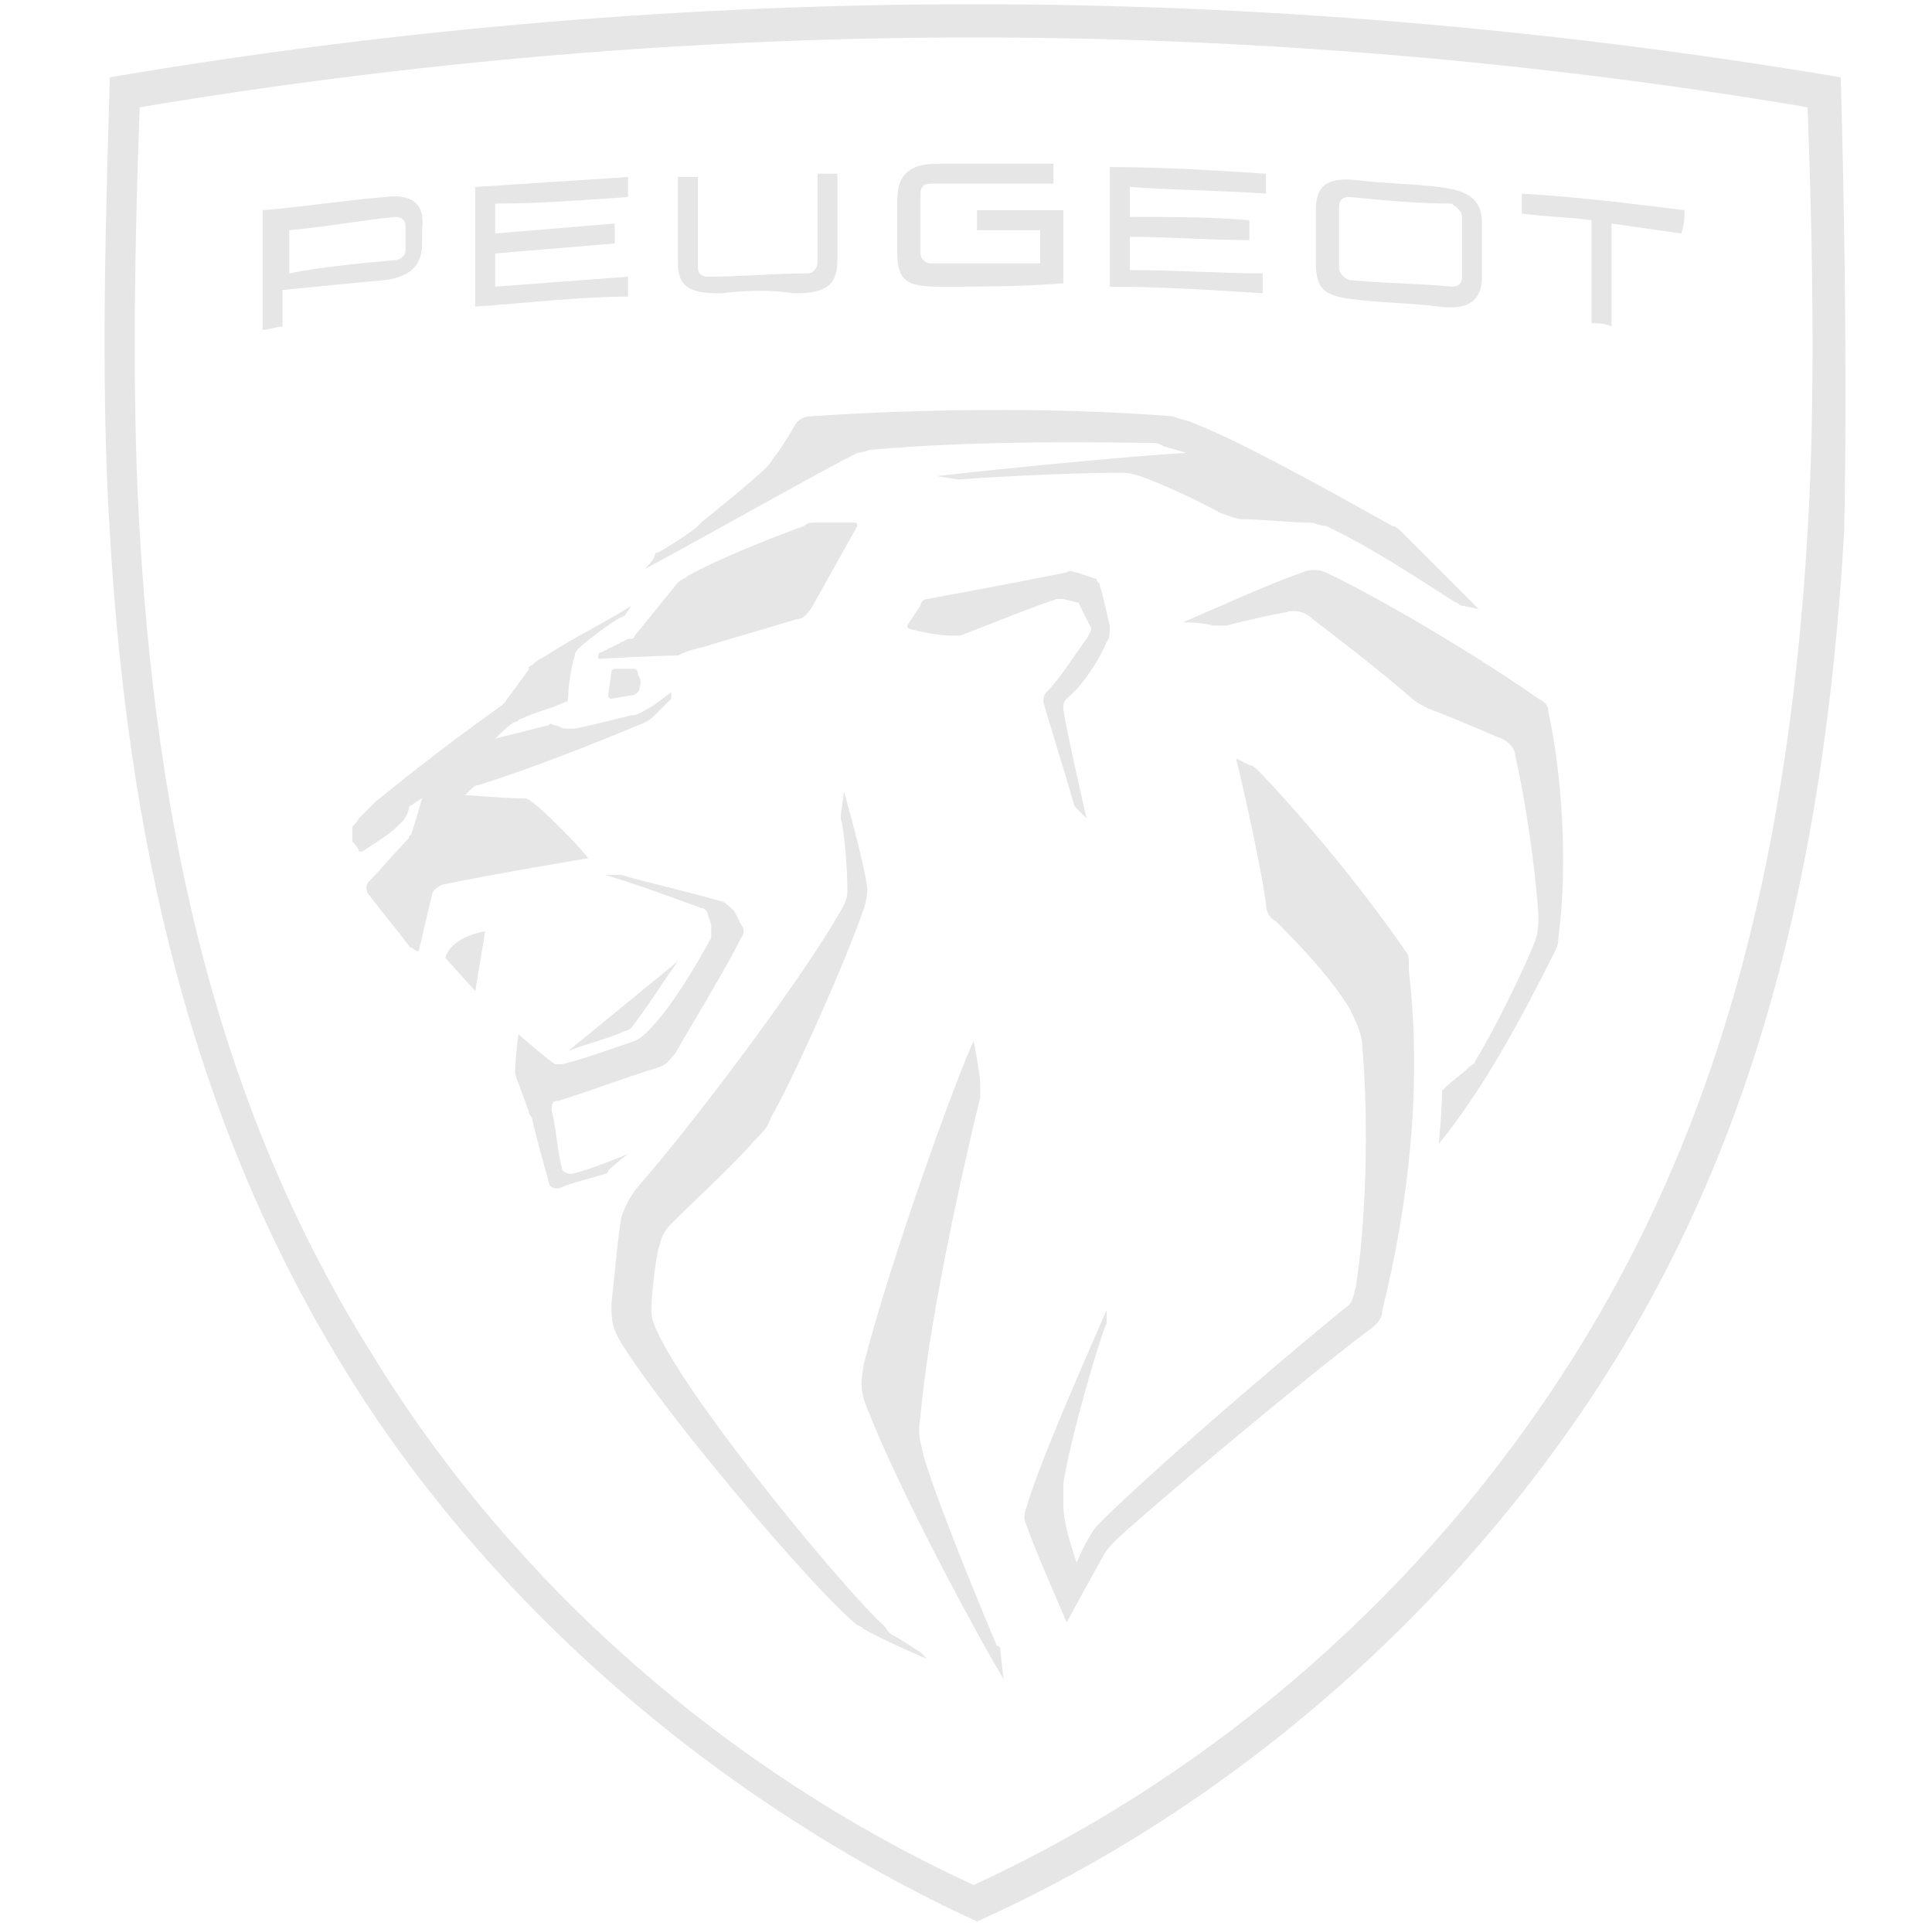 <svg width="201" height="200" viewBox="0 0 201 200" fill="none" xmlns="http://www.w3.org/2000/svg">
<path d="M59.474 122.108C58.782 122.108 58.437 121.763 58.437 121.417C58.091 120.38 57.745 116.578 57.4 115.541C57.4 114.85 57.4 114.504 58.091 114.504C60.511 113.813 65.004 112.084 68.461 111.047C69.498 110.702 69.498 110.356 70.189 109.665C71.572 107.245 75.374 101.024 77.102 97.567C77.448 97.222 77.448 96.53 77.102 96.184L76.411 94.802C76.065 94.456 75.374 93.765 75.028 93.765C71.572 92.728 66.732 91.691 64.659 91H62.93C66.387 92.037 69.152 93.074 72.954 94.456C73.3 94.456 73.645 94.802 73.645 95.148L73.991 96.184V97.567C72.263 100.678 69.843 104.826 67.424 107.245C67.078 107.591 66.732 107.937 66.041 108.282C63.967 108.974 60.165 110.356 58.437 110.702H57.745C56.709 110.011 53.943 107.591 53.943 107.591C53.943 107.591 53.598 110.011 53.598 111.393V111.739C53.943 112.776 54.635 114.504 54.98 115.541C54.98 115.771 55.096 116.002 55.326 116.232C55.672 117.96 57.054 122.8 57.054 122.8C57.054 123.491 57.745 123.837 58.437 123.491C59.128 123.145 61.893 122.454 62.93 122.108C62.93 122.108 63.276 122.108 63.276 121.763C63.967 121.071 65.35 120.034 65.35 120.034C65.35 120.034 61.202 121.763 59.474 122.108Z" fill="#E6E6E6"/>
<path d="M65.688 106.9C67.071 105.172 68.799 102.407 70.528 99.987L59.121 109.32C60.849 108.628 63.615 107.937 64.997 107.246C65.228 107.246 65.458 107.13 65.688 106.9Z" fill="#E6E6E6"/>
<path d="M66.035 69.57H63.961C63.961 69.57 63.615 69.57 63.615 69.915L63.27 72.335C63.27 72.335 63.27 72.681 63.615 72.681L65.689 72.335C66.035 72.335 66.38 71.989 66.38 71.989C66.726 71.298 66.726 70.607 66.38 70.261C66.38 69.57 66.035 69.57 66.035 69.57Z" fill="#E6E6E6"/>
<path d="M46.336 99.641L49.447 103.098L50.484 96.876C48.41 97.222 46.682 98.259 46.336 99.641Z" fill="#E6E6E6"/>
<path d="M146.234 98.95C144.851 96.876 138.629 88.235 131.025 80.285C130.679 79.939 130.334 79.594 129.988 79.594L128.606 78.902C128.606 78.902 131.025 88.926 131.716 94.111C131.716 94.802 132.062 95.494 132.753 95.839C136.21 99.296 138.629 102.061 140.358 104.826C141.049 106.209 141.74 107.591 141.74 108.974C142.432 116.924 142.086 127.639 141.049 133.861C140.703 135.243 140.703 135.589 139.666 136.28C132.062 142.502 119.619 153.217 114.434 158.402C113.973 158.863 113.627 159.324 113.397 159.785C112.706 160.821 112.014 162.55 112.014 162.55C112.014 162.55 110.632 158.748 110.632 156.674V154.254C111.323 149.761 114.434 139.046 115.125 137.663V136.28C114.088 138.7 108.212 151.835 106.83 156.674C106.484 157.711 106.484 158.056 106.83 158.748C107.521 160.821 109.94 166.352 110.977 168.771C110.977 168.771 113.397 164.278 114.78 161.858C115.125 161.167 115.816 160.476 116.162 160.13C120.31 156.328 135.519 143.539 142.432 138.354C143.468 137.663 143.814 136.972 143.814 136.28C146.579 125.219 147.962 112.776 146.579 101.024C146.579 99.641 146.579 99.296 146.234 98.95Z" fill="#E6E6E6"/>
<path d="M115.114 66.805C115.46 66.459 115.46 65.768 115.46 65.076C115.114 63.694 114.768 61.965 114.423 60.929C114.423 60.583 114.077 60.583 114.077 60.237L112.003 59.546C111.658 59.546 111.312 59.2 110.966 59.546C105.781 60.583 100.251 61.62 96.449 62.311C96.103 62.311 95.758 62.657 95.758 63.002L94.375 65.076C94.375 65.076 94.375 65.422 94.721 65.422C95.758 65.768 97.832 66.113 98.868 66.113H99.905C102.671 65.076 106.818 63.348 109.929 62.311H110.621L112.003 62.657C112.349 62.657 112.349 63.002 112.349 63.002C112.694 63.694 113.04 64.385 113.386 65.076C113.731 65.422 113.386 65.768 113.04 66.459C112.003 67.842 110.275 70.607 108.892 71.989C108.547 72.335 108.547 72.681 108.547 73.026C109.238 75.446 110.966 80.976 111.658 83.396C111.658 83.742 112.003 84.087 112.003 84.087L113.04 85.124C113.04 85.124 110.966 76.137 110.621 73.718C110.621 73.372 110.621 73.026 110.966 72.681C112.694 71.298 114.423 68.533 115.114 66.805Z" fill="#E6E6E6"/>
<path d="M161.088 74.063C161.088 73.371 160.742 73.026 160.051 72.68C154.175 68.532 143.805 62.311 137.929 59.545C137.238 59.2 136.201 59.2 135.51 59.545C132.399 60.582 127.906 62.656 123.066 64.73C123.066 64.73 125.14 64.73 126.177 65.076H127.56C128.942 64.73 131.708 64.039 133.782 63.693C134.819 63.348 135.855 63.693 136.547 64.385C139.312 66.459 144.151 70.261 146.916 72.68C147.262 73.026 147.953 73.371 148.645 73.717C153.138 75.445 155.212 76.482 156.249 76.828C156.94 77.174 157.631 77.865 157.631 78.556C158.668 83.05 159.705 89.963 160.051 95.147C160.051 96.184 160.051 96.876 159.705 97.913C158.323 101.369 155.212 107.591 153.484 110.356C153.484 110.702 153.138 110.702 152.792 111.047C152.101 111.739 151.064 112.43 150.373 113.121L150.027 113.467C150.027 115.541 149.681 118.997 149.681 118.997C154.175 113.467 157.977 106.554 161.779 98.95C162.125 98.258 162.125 97.913 162.125 97.567C163.162 89.963 162.471 80.284 161.088 74.063Z" fill="#E6E6E6"/>
<path d="M103.71 171.191C102.673 168.771 97.489 156.328 96.106 151.489C95.76 149.761 95.415 149.415 95.76 147.341C96.797 135.589 101.291 116.924 101.982 114.159V112.776C101.982 111.739 101.291 108.282 101.291 108.282C99.217 112.776 92.649 131.095 89.884 141.811C89.539 143.884 89.539 144.23 89.884 145.613C93.341 154.945 102.673 171.882 104.402 174.647L104.056 171.536C104.056 171.536 104.056 171.191 103.71 171.191Z" fill="#E6E6E6"/>
<path d="M95.763 171.883C95.763 171.883 93.689 170.5 92.998 170.154C92.306 169.809 92.306 169.463 91.96 169.117C87.813 165.315 72.95 147.341 68.802 139.391C68.111 138.009 67.765 137.318 67.765 136.281C67.765 134.898 68.111 131.787 68.456 130.059C68.802 129.022 68.802 128.331 69.839 127.294C72.258 124.874 76.406 121.072 78.48 118.652C79.517 117.615 79.863 117.27 80.208 116.233C82.282 112.776 88.158 99.642 89.887 94.457C90.117 93.766 90.232 93.074 90.232 92.383C89.887 89.618 87.813 82.359 87.813 82.359L87.467 84.779V85.124C87.813 86.161 88.158 90.309 88.158 92.383C88.158 93.074 88.158 93.42 87.813 94.111C84.702 99.987 73.295 115.542 66.037 123.837C65.345 124.874 65 125.565 64.654 126.602C64.308 128.331 63.963 132.478 63.617 135.589C63.617 137.318 63.617 138.009 64.654 139.737C69.148 146.996 84.011 164.624 88.85 168.772C89.195 169.117 89.541 169.117 89.887 169.463C91.615 170.5 96.454 172.574 96.454 172.574L95.763 171.883Z" fill="#E6E6E6"/>
<path d="M73.649 67.151L82.981 64.385C83.672 64.385 84.018 63.694 84.364 63.349L89.203 54.707C89.203 54.477 89.088 54.362 88.857 54.362H84.71C84.364 54.362 84.018 54.362 83.672 54.707C79.87 56.09 74.686 58.164 71.575 59.892C71.229 60.238 70.883 60.238 70.538 60.583L66.044 66.114C66.044 66.459 65.699 66.459 65.353 66.459L62.588 67.842C62.588 67.842 62.242 67.842 62.242 68.188V68.533C62.242 68.533 68.464 68.188 70.538 68.188C71.92 67.496 72.612 67.496 73.649 67.151Z" fill="#E6E6E6"/>
<path d="M90.924 46.757C102.676 45.72 116.157 46.066 119.613 46.066C119.959 46.066 120.65 46.066 120.996 46.411L123.415 47.103C117.539 47.449 103.368 48.831 97.492 49.522L99.565 49.868H99.911C104.059 49.522 112.7 49.177 116.157 49.177C117.194 49.177 117.539 49.177 118.576 49.522C120.65 50.214 125.143 52.288 126.872 53.325C127.909 53.67 128.6 54.016 129.291 54.016C131.365 54.016 134.13 54.361 136.204 54.361C136.896 54.361 137.241 54.707 137.933 54.707C142.426 56.781 147.611 60.238 151.413 62.657C151.759 62.657 151.759 63.003 152.104 63.003L153.832 63.348C153.832 63.348 147.956 57.472 145.882 55.398C145.537 55.053 145.191 54.707 144.846 54.707C136.204 49.868 128.6 45.72 124.107 43.992C123.415 43.646 122.724 43.646 122.033 43.301C108.552 42.264 94.726 42.609 84.357 43.301C83.665 43.301 82.974 43.646 82.629 44.338C82.283 45.029 81.591 46.066 80.9 47.103C80.555 47.449 80.209 48.14 79.863 48.485C78.135 50.214 75.024 52.633 72.95 54.361L72.605 54.707C71.913 55.398 69.148 57.127 68.457 57.472C68.226 57.472 68.111 57.588 68.111 57.818C68.111 58.164 67.074 59.201 67.074 59.201C75.37 54.707 85.739 48.831 89.196 47.103C89.887 47.103 90.233 46.757 90.924 46.757Z" fill="#E6E6E6"/>
<path d="M52.552 73.027L52.207 73.372C44.948 78.557 40.8 82.014 39.072 83.396C38.381 84.088 37.689 84.779 37.344 85.124C36.998 85.816 36.652 85.816 36.652 86.162V87.544C36.652 87.544 37.344 88.235 37.344 88.581H37.689C38.726 87.89 40.455 86.853 41.491 85.816L41.837 85.47C42.183 85.124 42.528 84.433 42.528 84.088C42.528 83.742 42.874 83.742 42.874 83.742C43.22 83.396 43.911 83.051 43.911 83.051C43.911 83.051 43.22 85.47 42.874 86.507C42.874 86.853 42.528 86.853 42.528 87.198C41.492 88.235 39.417 90.655 38.381 91.692C38.035 92.038 38.035 92.729 38.381 93.075C39.417 94.457 41.146 96.531 42.183 97.914C42.528 98.259 42.528 98.605 42.874 98.605C43.22 98.951 43.565 98.951 43.565 98.951C43.565 98.951 44.602 94.457 44.948 93.075C44.948 92.729 45.294 92.383 45.985 92.038C50.824 91.001 61.194 89.272 61.194 89.272C60.157 87.89 56.354 84.088 55.318 83.396C54.972 83.051 54.626 83.051 54.281 83.051C52.898 83.051 48.404 82.705 48.404 82.705C48.404 82.705 48.75 82.359 49.096 82.014C49.326 81.783 49.557 81.668 49.787 81.668C55.318 79.94 62.23 77.175 66.378 75.446C67.415 75.101 67.761 74.755 68.452 74.064C68.798 73.718 69.489 73.027 69.835 72.681V71.99C69.835 71.99 68.106 73.372 67.415 73.718C66.724 74.064 66.378 74.409 65.687 74.409C64.304 74.755 61.539 75.446 59.811 75.792H58.774C58.428 75.792 58.083 75.446 57.737 75.446C57.391 75.446 57.391 75.101 57.046 75.446L51.515 76.829C51.515 76.829 53.243 75.101 53.589 75.101C53.935 75.101 53.935 74.755 54.281 74.755C55.663 74.064 57.391 73.718 58.774 73.027C59.12 73.027 59.12 72.681 59.12 72.335C59.12 71.299 59.465 69.225 59.811 68.188C59.811 67.957 59.926 67.727 60.157 67.496C60.848 66.805 63.959 64.385 64.996 64.04L65.687 63.003C63.613 64.385 59.465 66.459 57.391 67.842C56.354 68.533 56.009 68.533 55.318 69.225C55.318 69.225 54.972 69.225 54.972 69.57C55.663 68.879 53.244 71.99 52.552 73.027Z" fill="#E6E6E6"/>
<path d="M191.51 8.044C160.747 2.859 130.33 0.44 101.296 0.44C72.261 0.44 41.844 2.859 11.427 8.044C11.081 20.488 10.39 39.153 11.427 55.398C13.501 91.346 21.45 119.344 36.313 143.194C51.176 167.043 74.681 187.437 101.641 199.88C128.602 187.782 151.761 167.043 166.969 143.194C182.178 119.344 189.782 91.346 191.856 55.398C192.202 39.498 191.856 20.488 191.51 8.044ZM188.054 55.398C185.98 90.655 178.376 117.961 163.513 141.465C148.65 164.969 126.874 184.326 101.296 196.078C75.718 184.326 53.596 164.969 39.079 141.465C24.216 117.961 16.611 90.655 14.537 55.398C13.846 43.992 13.846 29.475 14.537 11.155C43.572 6.316 72.607 3.896 101.296 3.896C129.985 3.896 159.365 6.316 188.054 11.155C188.745 29.475 188.745 43.992 188.054 55.398Z" fill="#E6E6E6"/>
<path d="M97.841 29.82C94.73 29.82 93.348 29.474 93.348 26.364V20.833C93.348 18.068 94.73 17.031 97.496 17.031H109.593V19.105H96.804C96.113 19.105 95.767 19.451 95.767 20.142V26.364C95.767 27.055 96.459 27.401 96.804 27.401H108.211V23.944H101.643V21.87H110.63V29.474C106.137 29.82 101.989 29.82 97.841 29.82Z" fill="#E6E6E6"/>
<path d="M40.113 20.488C35.965 20.833 31.472 21.524 27.324 21.87V34.313C28.015 34.313 28.707 33.968 29.398 33.968V30.166C32.855 29.82 36.311 29.474 40.113 29.129C42.533 28.783 43.915 27.746 43.915 25.327V23.944C44.261 21.179 42.879 20.142 40.113 20.488ZM42.187 26.018C42.187 26.709 41.496 27.055 41.15 27.055C37.348 27.401 33.546 27.746 30.089 28.437V23.944C33.892 23.598 37.694 22.907 41.15 22.561C41.842 22.561 42.187 22.907 42.187 23.598V26.018Z" fill="#E6E6E6"/>
<path d="M65.341 20.487V18.413C60.157 18.759 54.626 19.104 49.441 19.45V31.893C54.626 31.548 60.157 30.857 65.341 30.857V28.783C60.848 29.128 56.009 29.474 51.515 29.82V26.363C55.663 26.017 59.811 25.672 63.959 25.326V23.252C59.811 23.598 55.663 23.944 51.515 24.289V21.178C56.009 21.178 60.502 20.833 65.341 20.487Z" fill="#E6E6E6"/>
<path d="M131.71 20.141V18.067C126.18 17.722 120.995 17.376 115.465 17.376V29.82C120.65 29.82 126.18 30.165 131.365 30.511V28.437C126.871 28.437 122.378 28.091 117.539 28.091V24.635C121.687 24.635 125.834 24.98 129.982 24.98V22.907C125.834 22.561 121.687 22.561 117.539 22.561V19.45C122.378 19.796 126.871 19.796 131.71 20.141Z" fill="#E6E6E6"/>
<path d="M75.025 30.512C72.26 30.512 70.531 30.166 70.531 27.401V18.414H72.605V27.746C72.605 28.438 72.951 28.783 73.642 28.783C77.099 28.783 80.555 28.438 84.012 28.438C84.703 28.438 85.049 27.746 85.049 27.401V18.068H87.123V27.055C87.123 29.82 85.74 30.512 82.629 30.512C80.555 30.166 77.79 30.166 75.025 30.512Z" fill="#E6E6E6"/>
<path d="M140.351 20.487C139.66 20.487 139.314 20.833 139.314 21.524V27.746C139.314 28.437 139.66 28.783 140.351 29.128C143.808 29.474 147.61 29.474 151.066 29.82C151.758 29.82 152.103 29.474 152.103 28.783V22.561C152.103 21.87 151.412 21.524 151.066 21.179C147.61 21.179 143.808 20.833 140.351 20.487ZM141.388 31.202C138.277 30.857 136.895 30.511 136.895 27.4V21.87C136.895 19.105 138.277 18.413 141.388 18.759C144.153 19.105 146.918 19.105 149.684 19.45C152.449 19.796 154.177 20.487 154.177 23.253V28.783C154.177 31.548 152.449 32.239 149.684 31.894C147.264 31.548 144.499 31.548 141.388 31.202Z" fill="#E6E6E6"/>
<path d="M175.257 21.87C169.727 21.178 164.196 20.487 158.32 20.142V22.215C160.74 22.561 163.159 22.561 165.579 22.907V33.622C166.27 33.622 166.962 33.622 167.653 33.968V23.252C170.072 23.598 172.492 23.944 174.912 24.289C175.257 23.252 175.257 22.561 175.257 21.87Z" fill="#E6E6E6"/>
</svg>
